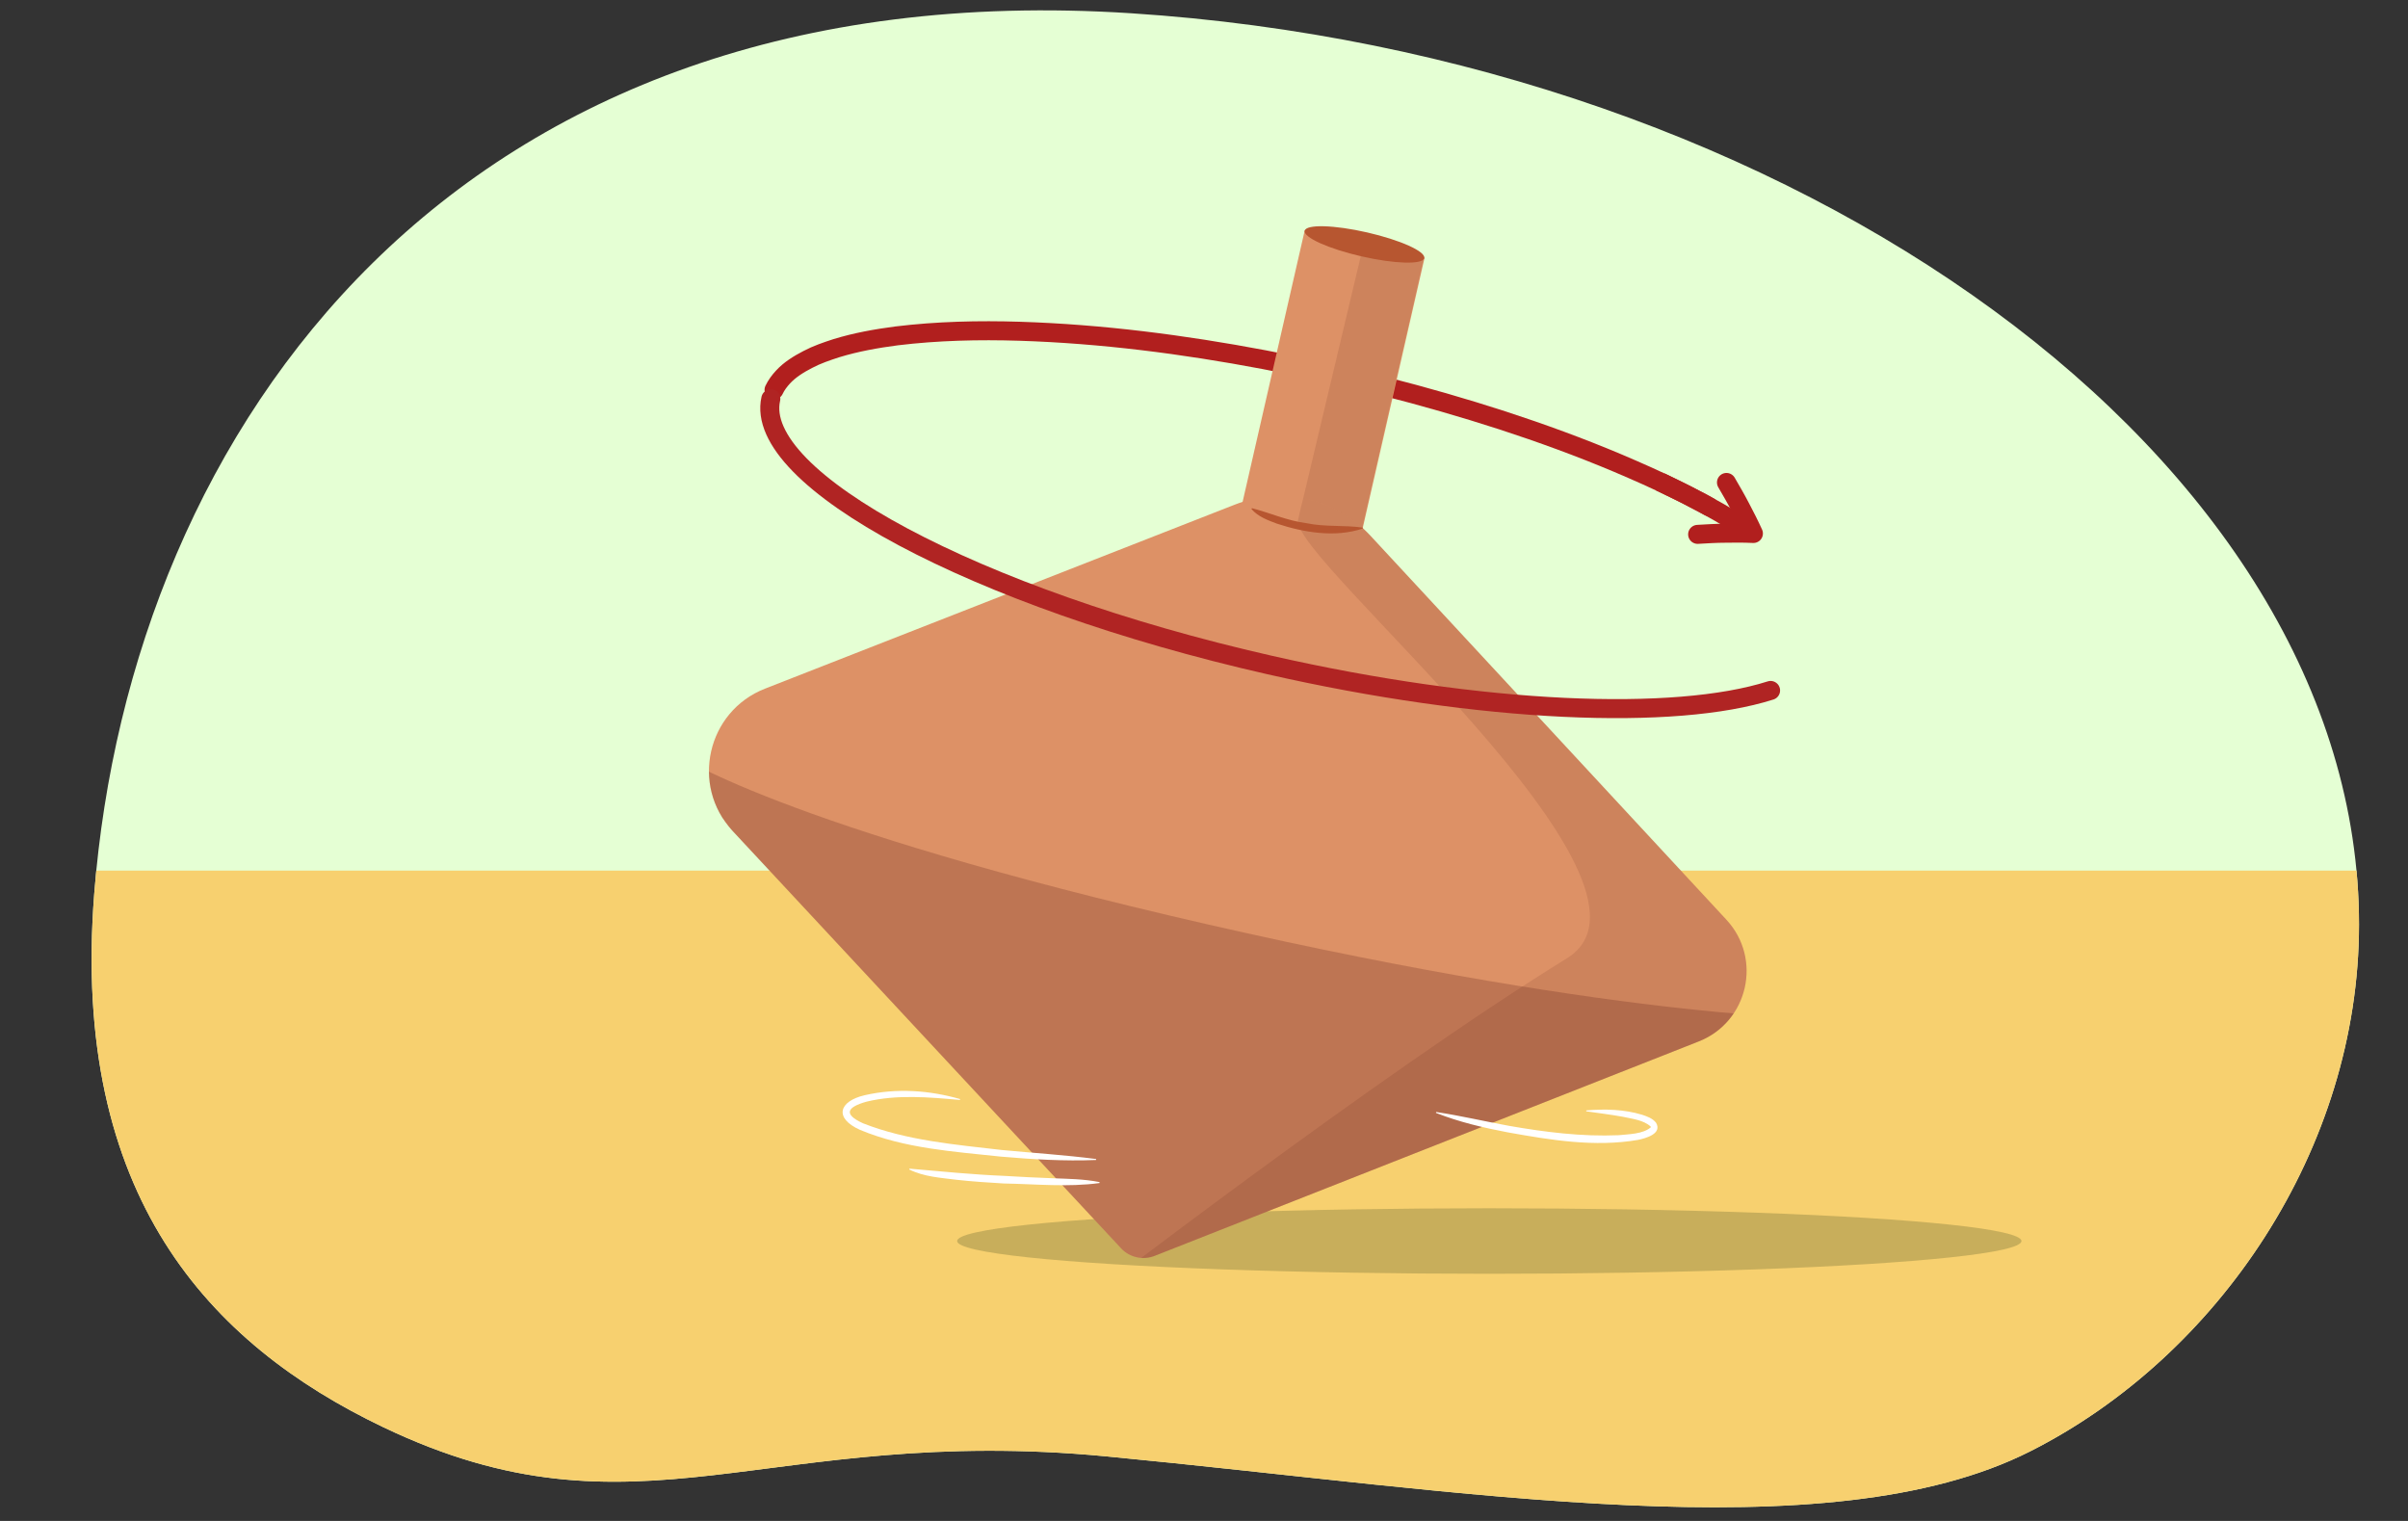 <?xml version="1.0" encoding="UTF-8"?><svg xmlns="http://www.w3.org/2000/svg" width="380" height="240" xmlns:xlink="http://www.w3.org/1999/xlink" viewBox="0 0 380 240"><rect x="0" y="0" width="380" height="240" fill="#333333" stroke="none"/><defs><clipPath id="k"><path d="M-28,146.08c0,35.41-22.22,68.18-51.94,83.16-32,16.14-89.15,6.18-145.74,.77-53.94-5.15-73.87,14.66-114.18-4.64-27.36-13.1-49.26-36.48-45.54-84.14C-379.66,67.92-328.46-4.6-221.8,2.29-117.28,9.04-28,72.54-28,146.08Z" fill="none"/></clipPath><clipPath id="m"><path d="M372.27,145.88c0,35.41-22.22,68.18-51.94,83.16-32,16.14-89.15,6.18-145.74,.77-53.94-5.15-73.87,14.66-114.18-4.64-27.36-13.1-49.26-36.48-45.54-84.14C20.61,67.72,71.81-4.8,178.47,2.09c104.52,6.75,193.8,70.25,193.8,143.79Z" fill="#e5ffd4"/></clipPath><clipPath id="n"><path d="M176.9,196.96l-61.29-65.84c-6.69-7.19-4.03-18.87,5.11-22.45l74.14-29.04c7.46-2.92,15.96-.98,21.4,4.9l56.18,60.6c5.71,6.16,3.44,16.13-4.38,19.21l-85.85,33.83c-1.85,.73-3.96,.25-5.32-1.21Z" fill="#dd9166"/></clipPath></defs><g id="j"><g clip-path="url(#k)"><g><rect x="-426.92" y="-22.2" width="437.54" height="260.18" fill="#ffffde"/><path d="M-447.7,105.48C-278.1,90.27-203.28,222.15,11.65,235.32c5.26,85.33,4.6,105.22,4.6,105.22l-448.99,19.64" fill="#a1c568"/></g></g></g><g id="l"><g><path d="M372.27,145.88c0,35.41-22.22,68.18-51.94,83.16-32,16.14-89.15,6.18-145.74,.77-53.94-5.15-73.87,14.66-114.18-4.64-27.36-13.1-49.26-36.48-45.54-84.14C20.61,67.72,71.81-4.8,178.47,2.09c104.52,6.75,193.8,70.25,193.8,143.79Z" fill="#e5ffd4"/><g clip-path="url(#m)"><rect x="-11.77" y="137.38" width="410.01" height="102.36" fill="#f7d06f"/></g></g><g><path d="M122.15,61.52c.35-.74,.84-1.4,1.39-2,1.1-1.2,2.51-2.06,3.94-2.8,1.43-.76,2.98-1.28,4.51-1.78,3.1-.95,6.3-1.52,9.51-1.94,6.43-.78,12.93-.93,19.4-.73,12.95,.41,25.84,2.08,38.57,4.48,12.73,2.42,25.32,5.6,37.64,9.59,6.16,2.01,12.25,4.23,18.22,6.75,2.98,1.27,5.95,2.57,8.85,4.01,.73,.36,1.46,.7,2.18,1.08l1.12,.59c.73,.39,1.48,.75,2.2,1.17" fill="none" stroke="#b11f1e" stroke-linecap="round" stroke-miterlimit="10" stroke-width="3"/><g><path d="M272.45,76.13c.77,1.33,1.54,2.64,2.24,4,.71,1.34,1.39,2.68,2.01,4.05-1.48-.07-2.96-.07-4.43-.04-1.45,0-2.93,.1-4.37,.18" fill="none" stroke="#b11f1e" stroke-linecap="round" stroke-linejoin="round" stroke-width="3"/><path d="M262,76.04c1.47,.72,2.94,1.41,4.39,2.16,3.3,1.67,6.52,3.51,9.62,5.52" fill="none" stroke="#b11f1e" stroke-miterlimit="10" stroke-width="3"/></g></g><ellipse cx="235.02" cy="195.83" rx="83.98" ry="5.17" fill="#5a5d2e" opacity=".3"/><g><rect x="199.86" y="37.85" width="19.4" height="51.92" transform="translate(19.52 -45.14) rotate(12.89)" fill="#dd9166"/><path d="M204.84,82.07l10.35-43.55,9.52,2.19s-11.67,50.7-11.48,50.56-8.39-9.21-8.39-9.21Z" fill="#420605" opacity=".1"/><ellipse cx="215.33" cy="38.57" rx="1.94" ry="9.68" transform="translate(129.69 239.87) rotate(-77.11)" fill="#b75630"/><g><path d="M176.9,196.96l-61.29-65.84c-6.69-7.19-4.03-18.87,5.11-22.45l74.14-29.04c7.46-2.92,15.96-.98,21.4,4.9l56.18,60.6c5.71,6.16,3.44,16.13-4.38,19.21l-85.85,33.83c-1.85,.73-3.96,.25-5.32-1.21Z" fill="#dd9166"/><g clip-path="url(#n)"><path d="M106.35,118.78s16.34,11.55,84.29,27.1,99.03,14.86,99.03,14.86l-113.97,50.98L106.35,118.78Z" fill="#420605" opacity=".2"/><path d="M220.61,24.42s-14.57,51.47-15.77,57.64,61.54,57.37,42.44,69.15c-30.1,18.57-77.17,54.87-77.17,54.87l102.1,17.32,32.42-75.08L220.61,24.42Z" fill="#420605" opacity=".1"/></g></g><path d="M197.57,80.19c2.93,.76,5.57,1.98,8.57,2.36,2.97,.63,5.88,.28,8.9,.7l.02,.15c-4.37,1.47-9.29,.63-13.58-.78-1.43-.54-2.92-1.07-3.99-2.29l.08-.13h0Z" fill="#b75630"/></g><path d="M279.41,108.95c-15.1,4.81-45.41,3.64-79.12-4.03-46.31-10.53-81.53-29.33-78.65-41.99" fill="none" stroke="#b02423" stroke-linecap="round" stroke-linejoin="round" stroke-width="3"/><path d="M151.49,173.57c-4.89-.44-9.97-.89-14.75,.27-2.99,.84-3.79,1.94-.53,3.42,6.89,2.71,14.51,3.35,21.84,4.2,4.97,.48,9.95,.78,14.93,1.43v.15c-5.03,.21-10.03-.1-15.03-.53-7.48-.8-15.18-1.28-22.23-4.22-4.15-1.86-3.35-4.52,.74-5.47,5.03-1.15,10.22-.78,15.05,.61l-.03,.14h0Z" fill="#fff"/><path d="M143.53,184.41c4.92,.43,10.02,.94,14.95,1.14,2.5,.15,5,.28,7.51,.37,2.51,.1,5.01,.11,7.52,.61v.15c-5.02,.68-10.05,.16-15.09,.07-2.51-.15-5.03-.31-7.53-.59-2.49-.32-5.06-.46-7.41-1.62l.05-.14h0Z" fill="#fff"/><path d="M250.32,175.22c2.95-.25,5.97-.18,8.84,.69,.77,.27,1.59,.53,2.16,1.23,1.07,1.77-1.66,2.49-2.83,2.73-6.84,1.18-13.82,.02-20.56-1.19-3.85-.73-7.67-1.63-11.33-3.07l.04-.14c3.88,.59,7.66,1.48,11.48,2.18,5.72,1,11.52,1.73,17.32,1.48,1.62-.17,3.82-.17,5.06-1.24,.02-.05,.04-.01-.03-.14-1.14-1.03-2.91-1.2-4.39-1.53-1.89-.35-3.82-.57-5.76-.86v-.15h0Z" fill="#fff"/></g></svg>